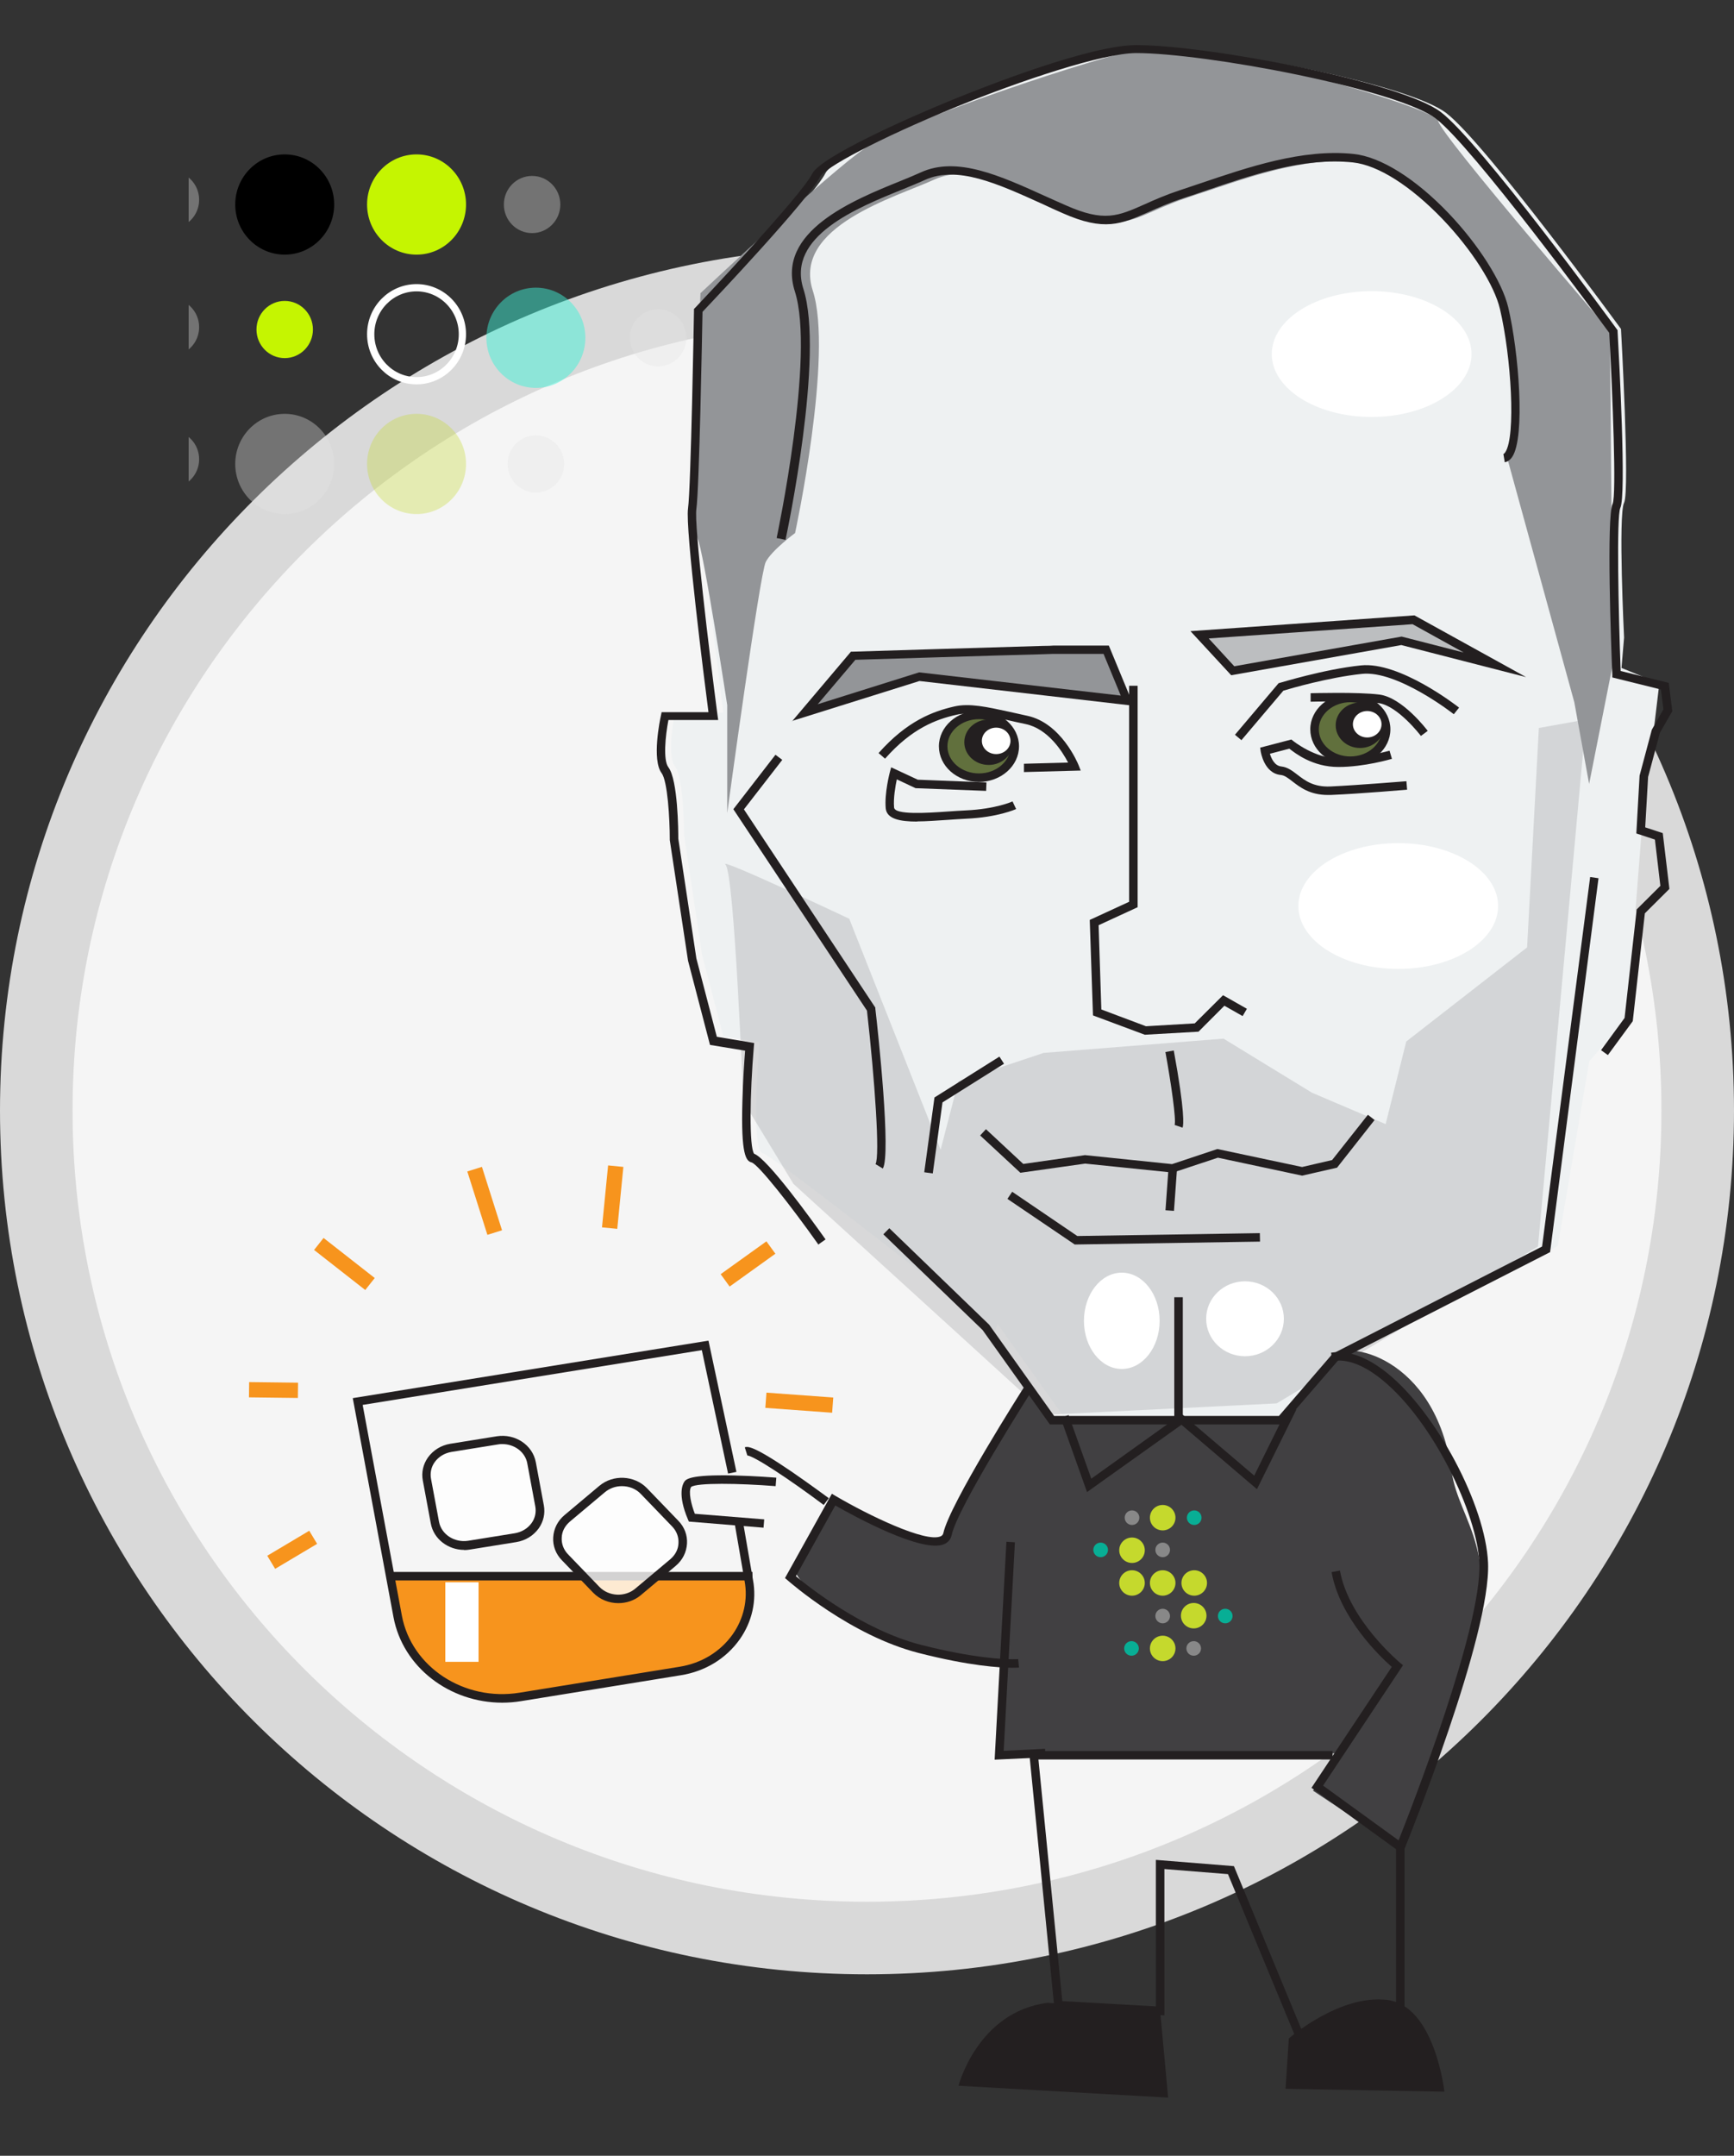 <?xml version="1.0" encoding="UTF-8"?> <svg xmlns="http://www.w3.org/2000/svg" width="239" height="297" viewBox="0 0 239 297" fill="none"><rect x="0" y="0" width="239" height="297" fill="#333333" stroke="none"/><path d="M234 153C234 215.941 182.756 267 119.5 267C56.244 267 5 215.941 5 153C5 90.059 56.244 39 119.5 39C182.756 39 234 90.059 234 153Z" fill="#F5F5F5" stroke="#D9D9D9" stroke-width="10"></path><g clip-path="url(#clip0_2005_80)"><path d="M137.163 183.344C137.163 183.344 106.741 159.282 105.097 158.861C103.429 158.44 104.674 143.582 104.674 143.582L99.694 142.765L96.781 131.621L94.291 115.104C94.291 115.104 94.291 107.255 93.046 105.596C91.8 103.937 93.046 98.167 93.046 98.167H99.694C99.694 98.167 96.381 72.562 96.781 69.665C97.204 66.768 97.603 42.402 97.603 42.402C97.603 42.402 112.144 27.123 113.789 23.829C115.433 20.535 148.251 6.495 157.812 6.495C167.374 6.495 193.943 11.447 199.346 15.582C204.749 19.718 223.425 45.322 223.425 45.322C223.425 45.322 224.67 67.633 223.848 69.268C223.026 70.927 223.848 87.841 223.848 87.841L223.495 92.023L228.711 94.148L226.267 114.543L224.271 140.265L219.055 146.199L214.709 171.663L185.65 186.522L178.18 195.189H146.63L137.492 182.386L137.187 183.344H137.163Z" fill="#EEF1F2"></path><g opacity="0.3"><path d="M175.971 193.343L144.281 194.908L109.349 163.089L102.442 151.712C102.442 151.712 101.221 120.29 99.999 119.122C98.778 117.954 117.054 126.575 117.054 126.575L129.646 158.394L132.089 148.979L143.858 145.054L168.642 143.092L180.834 150.544L190.983 154.866L193.825 143.489L210.481 130.523L212.102 100.293L218.609 99.125L211.984 171.733" fill="#939598"></path></g><path d="M53.861 217.056H103.546L103.077 217.663C104.181 223.527 99.952 229.11 93.633 230.138L71.574 233.713C63.61 234.997 56.046 230.021 54.66 222.616L53.673 216.542" fill="#F7941D"></path><path d="M144.657 195.376C148.486 197.058 176.347 195.539 176.347 195.539C176.347 195.539 182.291 189.231 183.7 186.872C185.11 184.512 197.889 186.615 200.098 202.805C201.014 209.51 207.592 214.275 202.071 229.834C201.39 231.774 193.285 254.878 193.285 254.878L180.975 246.702L184.945 241.562L137.68 241.422L138.526 228.9C138.526 228.9 121.4 227.966 112.332 219.812C110.242 217.92 109.654 216.658 109.654 216.658C109.654 216.658 114.329 206.286 114.893 206.659C124.806 212.967 129.881 211.916 129.881 211.916L141.439 190.703" fill="#414042"></path><path d="M139.536 229.764C137.844 229.764 133.686 229.531 126.639 227.732C117.266 225.349 108.903 218.013 108.55 217.71L108.198 217.406L114.658 205.795L115.175 206.099C119.662 208.739 127.578 212.57 129.646 211.659C129.857 211.565 129.975 211.425 130.022 211.215C130.891 207.197 140.828 191.591 141.251 190.937L142.237 191.568C142.143 191.731 131.971 207.664 131.173 211.472C131.055 212.056 130.679 212.5 130.139 212.734C127.132 214.042 117.665 208.855 115.128 207.407L109.701 217.149C111.393 218.574 118.91 224.555 126.944 226.611C136.036 228.923 140.288 228.573 140.335 228.573L140.452 229.741C140.405 229.741 140.123 229.764 139.559 229.764H139.536Z" fill="#231F20"></path><path d="M193.285 255.392L180.764 246.305L191.828 229.648C190.254 228.269 184.663 222.943 183.536 216.588L184.687 216.378C185.908 223.2 192.909 229.017 192.979 229.087L193.379 229.414L182.361 246.001L192.768 253.547C194.553 249.061 204.279 224.134 203.903 215.327C203.621 208.622 197.584 195.89 190.56 190.143C188.023 188.063 185.697 187.176 183.653 187.503L183.465 186.358C185.861 185.984 188.492 186.965 191.311 189.255C198.054 194.768 204.749 207.43 205.101 215.303C205.524 225.209 194.084 253.5 193.59 254.715L193.308 255.416L193.285 255.392Z" fill="#231F20"></path><path d="M178.65 280.857L169.253 258.196L160.49 257.495V277.656L145.338 276.792L141.838 241.235H183.677V242.403H143.13L146.419 275.694L159.316 276.418V256.233L170.075 257.098L179.354 279.525L192.416 276.955V254.481H193.59V277.913L178.65 280.857Z" fill="#231F20"></path><path d="M149.825 205.561L146.184 195.329L147.288 194.955L150.413 203.716L162.887 194.792L172.871 203.295L177.616 193.694L178.673 194.208L173.247 205.164L162.84 196.287L149.825 205.561Z" fill="#231F20"></path><path d="M137.093 242.427L138.714 212.407L139.888 212.477L138.338 241.212L144.046 240.931L144.093 242.1L137.093 242.427Z" fill="#231F20"></path><path d="M105.238 210.467L94.948 209.626L94.808 209.299C93.351 205.865 94.126 204.44 94.291 204.183C94.526 203.809 94.995 203.132 101.197 203.272C104.134 203.342 106.976 203.576 107 203.576L106.906 204.744C101.855 204.347 96.005 204.253 95.254 204.861C94.854 205.515 95.277 207.29 95.771 208.552L105.332 209.323L105.238 210.491V210.467Z" fill="#231F20"></path><path d="M177.639 280.834L177.193 287.772L199.087 288.169C199.087 288.169 197.772 276.348 191.217 275.53C184.64 274.713 177.639 280.834 177.639 280.834Z" fill="#231F20"></path><path d="M159.903 277.026L161.007 288.987L132.112 287.352C132.112 287.352 134.743 277.166 144.375 275.928" fill="#231F20"></path><path d="M69.225 234.577C61.966 234.577 55.529 229.694 54.237 222.803L48.623 192.619L97.65 184.699L101.503 202.781L100.351 203.015L96.734 186.008L49.985 193.553L55.388 222.569C56.704 229.671 63.986 234.437 71.621 233.199L93.68 229.624C96.71 229.134 99.294 227.545 100.986 225.162C102.513 222.989 103.1 220.373 102.63 217.826L101.197 209.51L102.348 209.323L103.781 217.64C104.322 220.513 103.664 223.433 101.949 225.863C100.07 228.503 97.204 230.255 93.868 230.792L71.809 234.367C70.94 234.507 70.071 234.577 69.201 234.577H69.225Z" fill="#231F20"></path><g opacity="0.8"><path d="M71.057 211.869L64.668 212.897C62.459 213.248 60.345 211.869 59.946 209.813L58.842 203.879C58.466 201.824 59.946 199.838 62.154 199.487L68.544 198.459C70.752 198.109 72.866 199.487 73.266 201.543L74.37 207.477C74.746 209.533 73.266 211.519 71.057 211.869Z" fill="white"></path></g><path d="M63.986 213.528C61.755 213.528 59.781 212.033 59.382 209.907L58.278 203.973C58.066 202.851 58.325 201.73 58.983 200.796C59.711 199.791 60.791 199.114 62.083 198.903L68.473 197.875C71.01 197.478 73.406 199.067 73.853 201.45L74.957 207.384C75.168 208.505 74.91 209.626 74.252 210.561C73.524 211.565 72.443 212.243 71.151 212.453L64.761 213.481C64.503 213.528 64.221 213.551 63.963 213.551L63.986 213.528ZM69.248 198.95C69.037 198.95 68.849 198.95 68.638 198.997L62.248 200.025C61.285 200.188 60.462 200.679 59.922 201.426C59.429 202.104 59.264 202.922 59.405 203.716L60.51 209.65C60.838 211.402 62.647 212.57 64.55 212.266L70.94 211.238C71.903 211.075 72.725 210.584 73.266 209.837C73.759 209.159 73.923 208.342 73.782 207.547L72.678 201.613C72.396 200.048 70.916 198.95 69.248 198.95Z" fill="#231F20"></path><path d="M113.531 207.337C109.044 203.973 103.875 200.515 102.959 200.515C102.959 200.515 102.959 200.515 103.006 200.515L102.654 199.394C103.053 199.277 103.711 199.067 109.161 202.781C111.745 204.557 114.188 206.379 114.235 206.402L113.531 207.337Z" fill="#231F20"></path><path d="M103.711 216.565H54.025V217.733H103.711V216.565Z" fill="#231F20"></path><path d="M176.817 196.24H144.704L135.425 183.227L121.752 170.051L122.575 169.21L136.317 182.48L136.341 182.503L145.291 195.072H176.277L183.653 186.522L183.771 186.451L212.548 171.733L219.173 120.828L220.324 120.991L213.652 172.504L184.405 187.456L176.817 196.24Z" fill="#231F20"></path><path d="M157.789 142.554L150.648 139.891L150.201 126.738L155.628 124.239V94.476H156.802V124.986L151.423 127.463L151.799 139.073L157.953 141.386L164.672 140.989L168.572 137.111L171.861 138.98L171.273 139.985L168.76 138.559L165.189 142.134L157.789 142.554Z" fill="#231F20"></path><path d="M163.028 178.719H161.853V195.236H163.028V178.719Z" fill="#231F20"></path><path d="M179.472 161.968L167.867 159.492L161.665 161.548L149.567 160.309L140.64 161.571L135.096 156.431L135.894 155.567L141.039 160.356L149.543 159.141L161.547 160.38L167.796 158.3L179.472 160.777L183.606 159.819L188.54 153.581L189.456 154.305L184.287 160.87L179.472 161.968Z" fill="#231F20"></path><path d="M148.134 171.453L138.854 165.169L139.512 164.188L148.486 170.285L173.646 169.888L173.669 171.056L148.134 171.453Z" fill="#231F20"></path><path d="M161.056 160.958L160.64 166.737L161.811 166.821L162.228 161.042L161.056 160.958Z" fill="#231F20"></path><path d="M163.004 155.357L161.9 154.983C162.135 154.282 161.43 149.329 160.631 144.937L161.782 144.727C163.356 153.301 163.121 155.006 163.004 155.333V155.357Z" fill="#231F20"></path><path d="M165.353 87.444L194.835 85.388L206.041 91.579L193.167 88.285L169.91 92.42L165.353 87.444Z" fill="#BCBEC0"></path><path d="M210.34 93.284L193.144 88.869L169.699 93.027L164.084 86.953L194.953 84.78L210.34 93.284ZM166.598 87.958L170.122 91.789L193.191 87.701L201.742 89.897L194.694 85.995L166.598 87.958Z" fill="#231F20"></path><path d="M145.409 89.523C145.244 89.523 144.657 89.523 143.764 89.57C137.727 89.733 117.594 90.364 117.594 90.364L110.946 98.213L126.733 93.261L155.393 96.555L152.48 89.523H145.268" fill="#939598"></path><path d="M109.184 99.358L117.289 89.78H117.547C117.759 89.78 137.75 89.149 143.717 88.986C144.469 88.986 144.962 88.962 145.221 88.939H152.832L156.262 97.232L126.733 93.821L109.137 99.335L109.184 99.358ZM117.876 90.925L112.708 97.022L126.686 92.63L154.476 95.831L152.104 90.084H145.432C145.338 90.084 144.962 90.084 143.788 90.13C138.197 90.27 120.272 90.831 117.876 90.901V90.925Z" fill="#231F20"></path><path d="M171.109 101.975L170.216 101.227L176.23 94.125L176.394 94.078C176.465 94.078 182.408 92.21 187.576 91.672C192.909 91.111 200.779 97.232 201.108 97.489L200.379 98.4C200.309 98.33 192.58 92.303 187.694 92.84C183.113 93.331 177.874 94.849 176.887 95.153L171.085 101.998L171.109 101.975Z" fill="#231F20"></path><path d="M195.846 101.391C195.822 101.344 192.627 97.186 189.973 96.859C187.107 96.508 180.717 96.672 180.646 96.672V95.504C180.881 95.504 187.154 95.317 190.114 95.69C193.285 96.088 196.644 100.503 196.785 100.69L195.846 101.391Z" fill="#231F20"></path><path d="M141.133 106.39V105.222C141.11 105.222 147.218 105.059 147.218 105.059C146.442 103.563 144.469 100.41 141.368 99.755C140.499 99.569 139.7 99.405 138.925 99.218C135.848 98.541 133.639 98.05 131.83 98.471C129.058 99.101 125.699 100.316 121.987 104.521L121.095 103.75C125.041 99.311 128.589 98.003 131.549 97.326C133.616 96.859 135.942 97.372 139.16 98.073C139.935 98.237 140.734 98.424 141.58 98.611C146.254 99.592 148.557 105.152 148.651 105.386L148.956 106.157L141.11 106.367L141.133 106.39Z" fill="#231F20"></path><path d="M126.427 113.188C124.008 113.188 122.222 112.815 122.081 111.366C121.893 109.264 122.622 106.507 122.645 106.39L122.833 105.713L126.498 107.418L135.965 107.792L135.918 108.96L126.192 108.586L123.608 107.371C123.42 108.282 123.115 109.965 123.232 111.249C123.326 112.301 127.837 111.997 130.515 111.81C131.431 111.74 132.324 111.693 133.146 111.647C137.233 111.46 139.536 110.432 139.559 110.408L140.052 111.46C139.958 111.506 137.492 112.604 133.193 112.791C132.371 112.838 131.525 112.885 130.585 112.955C129.105 113.048 127.672 113.165 126.404 113.165L126.427 113.188Z" fill="#231F20"></path><path d="M183.019 109.521C180.529 109.521 179.166 108.446 178.133 107.652C177.522 107.184 177.052 106.811 176.512 106.764C174.233 106.53 173.787 103.633 173.763 103.517L173.693 103.003L177.992 101.881L178.227 102.068C178.25 102.092 181.257 104.498 184.499 104.498C187.741 104.498 191.5 103.423 191.523 103.423L191.852 104.545C191.688 104.591 188.046 105.666 184.476 105.666C180.905 105.666 178.532 103.774 177.71 103.143L175.032 103.844C175.22 104.474 175.666 105.502 176.606 105.596C177.475 105.689 178.133 106.203 178.838 106.741C179.871 107.535 181.046 108.446 183.348 108.353C187.342 108.166 193.778 107.628 193.849 107.628L193.943 108.796C193.872 108.796 187.436 109.357 183.395 109.521C183.254 109.521 183.113 109.521 182.996 109.521H183.019Z" fill="#231F20"></path><path d="M121.682 160.987L120.672 160.38C121.306 159.328 120.578 148.815 119.497 139.237L101.08 111.483L106.882 103.984L107.822 104.685L102.536 111.506L120.648 138.816V138.957C121.048 142.297 122.833 159.071 121.682 160.987Z" fill="#231F20"></path><path d="M134.931 107.138C137.656 107.138 139.865 105.203 139.865 102.816C139.865 100.429 137.656 98.494 134.931 98.494C132.207 98.494 129.998 100.429 129.998 102.816C129.998 105.203 132.207 107.138 134.931 107.138Z" fill="#61703D"></path><path d="M134.931 107.722C131.877 107.722 129.411 105.526 129.411 102.816C129.411 100.106 131.901 97.91 134.931 97.91C137.962 97.91 140.452 100.106 140.452 102.816C140.452 105.526 137.962 107.722 134.931 107.722ZM134.931 99.078C132.535 99.078 130.585 100.76 130.585 102.816C130.585 104.872 132.535 106.554 134.931 106.554C137.327 106.554 139.277 104.872 139.277 102.816C139.277 100.76 137.327 99.078 134.931 99.078Z" fill="#231F20"></path><path d="M186.12 104.802C188.844 104.802 191.053 102.867 191.053 100.48C191.053 98.093 188.844 96.158 186.12 96.158C183.395 96.158 181.187 98.093 181.187 100.48C181.187 102.867 183.395 104.802 186.12 104.802Z" fill="#61703D"></path><path d="M186.12 105.386C183.066 105.386 180.599 103.19 180.599 100.48C180.599 97.77 183.089 95.574 186.12 95.574C189.15 95.574 191.64 97.77 191.64 100.48C191.64 103.19 189.15 105.386 186.12 105.386ZM186.12 96.742C183.724 96.742 181.774 98.424 181.774 100.48C181.774 102.535 183.724 104.217 186.12 104.217C188.516 104.217 190.466 102.535 190.466 100.48C190.466 98.424 188.516 96.742 186.12 96.742Z" fill="#231F20"></path><path d="M136.271 104.802C137.802 104.802 139.043 103.661 139.043 102.255C139.043 100.849 137.802 99.709 136.271 99.709C134.74 99.709 133.499 100.849 133.499 102.255C133.499 103.661 134.74 104.802 136.271 104.802Z" fill="#231F20"></path><path d="M136.27 105.386C134.415 105.386 132.911 103.984 132.911 102.255C132.911 100.526 134.415 99.125 136.27 99.125C138.126 99.125 139.63 100.526 139.63 102.255C139.63 103.984 138.126 105.386 136.27 105.386ZM136.27 100.293C135.072 100.293 134.086 101.18 134.086 102.255C134.086 103.33 135.072 104.217 136.27 104.217C137.469 104.217 138.455 103.33 138.455 102.255C138.455 101.18 137.469 100.293 136.27 100.293Z" fill="#231F20"></path><path d="M187.459 102.465C188.99 102.465 190.231 101.325 190.231 99.919C190.231 98.513 188.99 97.372 187.459 97.372C185.928 97.372 184.687 98.513 184.687 99.919C184.687 101.325 185.928 102.465 187.459 102.465Z" fill="#231F20"></path><path d="M187.459 103.049C185.603 103.049 184.1 101.648 184.1 99.919C184.1 98.19 185.603 96.788 187.459 96.788C189.315 96.788 190.818 98.19 190.818 99.919C190.818 101.648 189.315 103.049 187.459 103.049ZM187.459 97.957C186.261 97.957 185.274 98.844 185.274 99.919C185.274 100.994 186.261 101.881 187.459 101.881C188.657 101.881 189.644 100.994 189.644 99.919C189.644 98.844 188.657 97.957 187.459 97.957Z" fill="#231F20"></path><path d="M137.304 103.89C138.394 103.89 139.277 103.075 139.277 102.068C139.277 101.062 138.394 100.246 137.304 100.246C136.214 100.246 135.331 101.062 135.331 102.068C135.331 103.075 136.214 103.89 137.304 103.89Z" fill="white"></path><path d="M188.445 101.601C189.535 101.601 190.419 100.785 190.419 99.779C190.419 98.772 189.535 97.957 188.445 97.957C187.356 97.957 186.472 98.772 186.472 99.779C186.472 100.785 187.356 101.601 188.445 101.601Z" fill="white"></path><path d="M109.584 73.45C109.584 73.45 114.893 48.897 112.027 40.042C109.161 31.188 123.467 27.17 128.776 24.74C134.086 22.334 140.616 25.955 147.969 29.156C155.322 32.38 156.544 29.553 163.897 27.146C171.25 24.74 179.425 21.516 187.177 22.311C194.929 23.105 205.97 35.58 207.591 42.425C209.212 49.27 210.034 62.143 207.591 62.54L216.988 96.742L219.032 108.002L222.297 91.509L221.898 45.626C221.898 45.626 198.617 18.666 198.218 16.657C197.819 14.648 164.319 5.397 157.789 6.588C151.258 7.78 124.712 16.657 119.403 20.278C114.094 23.899 96.546 40.393 96.546 40.393C96.546 40.393 95.324 72.585 96.146 74.197C96.969 75.809 100.234 97.139 100.234 97.139V112.02C100.234 112.02 104.721 79.033 105.543 77.421C106.365 75.809 109.631 73.403 109.631 73.403L109.584 73.45Z" fill="#939598"></path><path d="M112.826 171.5C109.044 166.15 104.533 160.426 103.593 160.146C102.842 159.959 102.113 159.165 102.325 151.759C102.395 148.839 102.607 145.918 102.701 144.75L97.861 143.956L94.831 132.345L92.317 115.735V115.688C92.317 112.721 92.012 107.605 91.19 106.507C89.827 104.685 90.955 99.195 91.096 98.587L91.19 98.12H97.65C97.11 93.985 94.432 72.772 94.831 70.062C95.23 67.236 95.653 43.056 95.653 42.799V42.565L95.818 42.402C95.959 42.238 110.359 27.1 111.956 23.923C113.108 21.657 124.689 16.423 131.361 13.713C135.66 11.961 150.201 6.214 156.614 6.214C166.504 6.214 193.168 11.284 198.594 15.442C204.021 19.577 222.086 44.318 222.861 45.369L222.955 45.509V45.672C223.167 49.434 224.177 68.263 223.331 69.969C222.791 71.137 223.073 84.173 223.378 92.443L230.003 94.078L230.496 97.98L228.781 100.97L227.16 107.044L226.761 113.983L229.18 114.777L230.097 122.463L226.714 125.827L225.046 140.685L221.616 145.358L220.676 144.68L223.918 140.242L225.586 125.29L228.852 122.043L228.1 115.665L225.539 114.824L225.986 106.857L227.677 100.526L229.274 97.723L228.922 94.99L222.227 93.331V92.887C222.062 89.266 221.405 71.114 222.274 69.408C222.814 68.193 222.274 54.386 221.804 45.859C220.301 43.827 202.964 20.185 197.866 16.307C195.54 14.531 188.422 12.288 178.861 10.303C170.193 8.504 161.242 7.312 156.614 7.312C151.986 7.312 140.569 11.144 131.807 14.718C120.836 19.203 113.624 23.152 113.014 24.366C111.393 27.567 98.496 41.21 96.828 42.963C96.781 45.579 96.381 67.352 95.982 70.132C95.653 72.352 97.744 89.686 98.895 98.54L98.989 99.195H92.129C91.707 101.391 91.378 104.731 92.129 105.713C93.445 107.441 93.492 114.543 93.492 115.548L95.982 132.042L98.801 142.835L103.946 143.699L103.899 144.236C103.358 150.661 103.241 158.067 103.946 158.954C105.778 159.609 111.933 168.136 113.789 170.752L112.826 171.43V171.5Z" fill="#231F20"></path><path d="M65.959 217.99H61.378V228.947H65.959V217.99Z" fill="white"></path><path d="M189.056 57.447C196.659 57.447 202.822 53.566 202.822 48.78C202.822 43.993 196.659 40.112 189.056 40.112C181.453 40.112 175.29 43.993 175.29 48.78C175.29 53.566 181.453 57.447 189.056 57.447Z" fill="white"></path><path d="M192.721 133.49C200.324 133.49 206.487 129.609 206.487 124.823C206.487 120.036 200.324 116.155 192.721 116.155C185.118 116.155 178.955 120.036 178.955 124.823C178.955 129.609 185.118 133.49 192.721 133.49Z" fill="white"></path><path d="M154.618 188.601C157.498 188.601 159.833 185.63 159.833 181.966C159.833 178.302 157.498 175.331 154.618 175.331C151.737 175.331 149.402 178.302 149.402 181.966C149.402 185.63 151.737 188.601 154.618 188.601Z" fill="white"></path><path d="M171.602 186.849C174.56 186.849 176.958 184.537 176.958 181.686C176.958 178.834 174.56 176.523 171.602 176.523C168.644 176.523 166.246 178.834 166.246 181.686C166.246 184.537 168.644 186.849 171.602 186.849Z" fill="white"></path><path d="M128.565 161.664L127.391 161.501L128.8 151.198L137.751 145.568L138.385 146.549L129.904 151.876L128.565 161.664Z" fill="#231F20"></path><path d="M108.197 74.361L107.046 74.127C107.093 73.87 112.379 48.99 109.56 40.159C106.905 31.889 117.665 27.544 124.078 24.951C125.182 24.507 126.122 24.11 126.897 23.759C131.877 21.47 137.844 24.203 144.187 27.076C145.08 27.474 145.996 27.894 146.912 28.291C152.198 30.628 154.077 29.786 157.812 28.128C159.151 27.52 160.702 26.843 162.675 26.189C163.568 25.885 164.484 25.581 165.4 25.278C172.025 23.035 179.519 20.465 186.59 21.213C190.301 21.61 195.07 24.577 199.674 29.389C203.809 33.735 207.027 38.804 207.873 42.308C209.353 48.546 210.246 60.204 208.437 62.937C208.155 63.358 207.803 63.614 207.403 63.685L207.215 62.54C207.286 62.54 207.38 62.446 207.474 62.306C208.954 60.11 208.296 49.177 206.746 42.589C205.97 39.271 202.869 34.412 198.852 30.207C194.436 25.605 189.949 22.755 186.496 22.381C179.683 21.657 172.635 24.063 165.799 26.399C164.883 26.703 163.967 27.03 163.074 27.31C161.148 27.941 159.644 28.618 158.329 29.202C154.523 30.884 152.221 31.912 146.466 29.366C145.549 28.969 144.633 28.548 143.741 28.128C137.398 25.254 131.924 22.755 127.437 24.81C126.639 25.184 125.675 25.558 124.571 26.025C118.135 28.618 108.409 32.543 110.735 39.809C113.648 48.943 108.479 73.356 108.268 74.384L108.197 74.361Z" fill="#231F20"></path><g style="mix-blend-mode:multiply"><g opacity="0.8"><path d="M82.192 219.018L77.87 214.532C76.366 212.967 76.507 210.561 78.175 209.159L82.991 205.118C84.659 203.716 87.243 203.833 88.746 205.398L93.069 209.883C94.572 211.449 94.431 213.855 92.763 215.257L87.948 219.298C86.28 220.7 83.696 220.583 82.192 219.018Z" fill="white"></path></g><path d="M85.223 220.864C83.954 220.864 82.686 220.373 81.769 219.438L77.447 214.953C76.601 214.089 76.178 212.967 76.249 211.799C76.319 210.608 76.86 209.533 77.799 208.739L82.615 204.697C84.518 203.108 87.454 203.249 89.169 205.024L93.492 209.51C94.338 210.374 94.76 211.495 94.69 212.663C94.619 213.855 94.079 214.93 93.139 215.724L88.324 219.766C87.431 220.513 86.327 220.864 85.223 220.864ZM85.716 204.744C84.87 204.744 84.048 205.024 83.367 205.585L78.551 209.626C77.87 210.21 77.447 210.981 77.423 211.846C77.376 212.687 77.682 213.505 78.293 214.135L82.615 218.621C83.907 219.952 86.139 220.069 87.572 218.854L92.388 214.813C93.069 214.229 93.492 213.458 93.515 212.593C93.562 211.752 93.257 210.935 92.646 210.304L88.324 205.818C87.642 205.094 86.679 204.744 85.716 204.744Z" fill="#231F20"></path></g><path d="M160.256 210.841C161.229 210.841 162.017 210.057 162.017 209.089C162.017 208.121 161.229 207.337 160.256 207.337C159.282 207.337 158.494 208.121 158.494 209.089C158.494 210.057 159.282 210.841 160.256 210.841Z" fill="#C5D92D"></path><path d="M164.601 210.094C165.159 210.094 165.612 209.644 165.612 209.089C165.612 208.534 165.159 208.085 164.601 208.085C164.044 208.085 163.591 208.534 163.591 209.089C163.591 209.644 164.044 210.094 164.601 210.094Z" fill="#08AE95"></path><path d="M156.027 210.094C156.585 210.094 157.037 209.644 157.037 209.089C157.037 208.534 156.585 208.085 156.027 208.085C155.469 208.085 155.017 208.534 155.017 209.089C155.017 209.644 155.469 210.094 156.027 210.094Z" fill="#888888"></path><path d="M160.255 214.532C160.813 214.532 161.265 214.083 161.265 213.528C161.265 212.973 160.813 212.523 160.255 212.523C159.697 212.523 159.245 212.973 159.245 213.528C159.245 214.083 159.697 214.532 160.255 214.532Z" fill="#888888"></path><path d="M151.704 214.532C152.262 214.532 152.715 214.083 152.715 213.528C152.715 212.973 152.262 212.523 151.704 212.523C151.147 212.523 150.694 212.973 150.694 213.528C150.694 214.083 151.147 214.532 151.704 214.532Z" fill="#08AE95"></path><path d="M160.256 219.836C161.229 219.836 162.017 219.051 162.017 218.083C162.017 217.116 161.229 216.331 160.256 216.331C159.282 216.331 158.494 217.116 158.494 218.083C158.494 219.051 159.282 219.836 160.256 219.836Z" fill="#C5D92D"></path><path d="M156.027 219.836C157 219.836 157.789 219.051 157.789 218.083C157.789 217.116 157 216.331 156.027 216.331C155.054 216.331 154.265 217.116 154.265 218.083C154.265 219.051 155.054 219.836 156.027 219.836Z" fill="#C5D92D"></path><path d="M164.602 219.836C165.575 219.836 166.364 219.051 166.364 218.083C166.364 217.116 165.575 216.331 164.602 216.331C163.629 216.331 162.84 217.116 162.84 218.083C162.84 219.051 163.629 219.836 164.602 219.836Z" fill="#C5D92D"></path><path d="M156.027 215.327C157 215.327 157.789 214.542 157.789 213.575C157.789 212.607 157 211.822 156.027 211.822C155.054 211.822 154.265 212.607 154.265 213.575C154.265 214.542 155.054 215.327 156.027 215.327Z" fill="#C5D92D"></path><path d="M160.256 228.853C161.229 228.853 162.017 228.069 162.017 227.101C162.017 226.133 161.229 225.349 160.256 225.349C159.282 225.349 158.494 226.133 158.494 227.101C158.494 228.069 159.282 228.853 160.256 228.853Z" fill="#C5D92D"></path><path d="M155.956 228.106C156.514 228.106 156.967 227.656 156.967 227.101C156.967 226.546 156.514 226.097 155.956 226.097C155.399 226.097 154.946 226.546 154.946 227.101C154.946 227.656 155.399 228.106 155.956 228.106Z" fill="#08AE95"></path><path d="M164.531 228.106C165.089 228.106 165.541 227.656 165.541 227.101C165.541 226.546 165.089 226.097 164.531 226.097C163.973 226.097 163.521 226.546 163.521 227.101C163.521 227.656 163.973 228.106 164.531 228.106Z" fill="#888888"></path><path d="M160.255 223.644C160.813 223.644 161.265 223.194 161.265 222.639C161.265 222.084 160.813 221.634 160.255 221.634C159.697 221.634 159.245 222.084 159.245 222.639C159.245 223.194 159.697 223.644 160.255 223.644Z" fill="#888888"></path><path d="M168.877 223.644C169.435 223.644 169.887 223.194 169.887 222.639C169.887 222.084 169.435 221.634 168.877 221.634C168.319 221.634 167.867 222.084 167.867 222.639C167.867 223.194 168.319 223.644 168.877 223.644Z" fill="#08AE95"></path><path d="M164.531 224.344C165.504 224.344 166.293 223.56 166.293 222.592C166.293 221.625 165.504 220.84 164.531 220.84C163.558 220.84 162.769 221.625 162.769 222.592C162.769 223.56 163.558 224.344 164.531 224.344Z" fill="#C5D92D"></path><path d="M105.641 191.862L105.486 193.959L114.693 194.631L114.848 192.534L105.641 191.862Z" fill="#F7941D"></path><path d="M105.636 171.019L99.33 175.542L100.566 177.247L106.873 172.724L105.636 171.019Z" fill="#F7941D"></path><path d="M83.815 160.559L82.974 169.092L85.078 169.298L85.92 160.765L83.815 160.559Z" fill="#F7941D"></path><path d="M66.426 160.758L64.409 161.39L67.178 170.124L69.195 169.492L66.426 160.758Z" fill="#F7941D"></path><path d="M44.597 170.552L43.29 172.204L50.342 177.723L51.65 176.07L44.597 170.552Z" fill="#F7941D"></path><path d="M42.624 210.889L36.838 214.333L37.924 216.137L43.709 212.694L42.624 210.889Z" fill="#F7941D"></path><path d="M34.34 190.409L34.315 192.512L41.056 192.594L41.082 190.491L34.34 190.409Z" fill="#F7941D"></path><path d="M57.413 70.824C61.179 70.824 64.233 67.732 64.233 63.919C64.233 60.105 61.179 57.014 57.413 57.014C53.647 57.014 50.594 60.105 50.594 63.919C50.594 67.732 53.647 70.824 57.413 70.824Z" fill="#C4D82D" fill-opacity="0.33"></path><path d="M73.86 67.859C76.009 67.859 77.751 66.095 77.751 63.919C77.751 61.743 76.009 59.979 73.86 59.979C71.711 59.979 69.969 61.743 69.969 63.919C69.969 66.095 71.711 67.859 73.86 67.859Z" fill="#E4E4E4" fill-opacity="0.36"></path><path d="M90.709 50.474C92.858 50.474 94.6 48.711 94.6 46.535C94.6 44.359 92.858 42.595 90.709 42.595C88.559 42.595 86.817 44.359 86.817 46.535C86.817 48.711 88.559 50.474 90.709 50.474Z" fill="#E4E4E4" fill-opacity="0.36"></path><path d="M73.861 53.44C77.627 53.44 80.68 50.348 80.68 46.535C80.68 42.721 77.627 39.63 73.861 39.63C70.094 39.63 67.041 42.721 67.041 46.535C67.041 50.348 70.094 53.44 73.861 53.44Z" fill="#3FF0D6" fill-opacity="0.49"></path><path d="M57.413 35.081C61.179 35.081 64.233 31.989 64.233 28.175C64.233 24.362 61.179 21.271 57.413 21.271C53.647 21.271 50.594 24.362 50.594 28.175C50.594 31.989 53.647 35.081 57.413 35.081Z" fill="#C5F501"></path><path d="M73.339 32.115C75.488 32.115 77.23 30.352 77.23 28.175C77.23 26 75.488 24.236 73.339 24.236C71.19 24.236 69.448 26 69.448 28.175C69.448 30.352 71.19 32.115 73.339 32.115Z" fill="#E4E4E4" fill-opacity="0.36"></path><path d="M39.241 70.824C43.008 70.824 46.061 67.732 46.061 63.919C46.061 60.105 43.008 57.014 39.241 57.014C35.475 57.014 32.422 60.105 32.422 63.919C32.422 67.732 35.475 70.824 39.241 70.824Z" fill="#E4E4E4" fill-opacity="0.36"></path><path d="M39.241 35.081C43.008 35.081 46.061 31.989 46.061 28.175C46.061 24.362 43.008 21.271 39.241 21.271C35.475 21.271 32.422 24.362 32.422 28.175C32.422 31.989 35.475 35.081 39.241 35.081Z" fill="black"></path><path d="M63.733 46.047C63.733 49.59 60.898 52.452 57.413 52.452C53.929 52.452 51.094 49.59 51.094 46.047C51.094 42.504 53.929 39.642 57.413 39.642C60.898 39.642 63.733 42.504 63.733 46.047Z" stroke="white"></path><path d="M39.241 49.337C41.39 49.337 43.132 47.573 43.132 45.397C43.132 43.221 41.39 41.457 39.241 41.457C37.092 41.457 35.35 43.221 35.35 45.397C35.35 47.573 37.092 49.337 39.241 49.337Z" fill="#C5F501"></path><path d="M23.557 49.012C25.706 49.012 27.448 47.248 27.448 45.072C27.448 42.896 25.706 41.132 23.557 41.132C21.408 41.132 19.666 42.896 19.666 45.072C19.666 47.248 21.408 49.012 23.557 49.012Z" fill="#E4E4E4" fill-opacity="0.36"></path><path d="M23.557 67.209C25.706 67.209 27.448 65.445 27.448 63.269C27.448 61.093 25.706 59.329 23.557 59.329C21.408 59.329 19.666 61.093 19.666 63.269C19.666 65.445 21.408 67.209 23.557 67.209Z" fill="#E4E4E4" fill-opacity="0.36"></path><path d="M23.557 31.466C25.706 31.466 27.448 29.702 27.448 27.526C27.448 25.35 25.706 23.586 23.557 23.586C21.408 23.586 19.666 25.35 19.666 27.526C19.666 29.702 21.408 31.466 23.557 31.466Z" fill="#E4E4E4" fill-opacity="0.36"></path></g><defs><clipPath id="clip0_2005_80"><rect width="213" height="297" fill="white" transform="translate(26)"></rect></clipPath></defs></svg> 